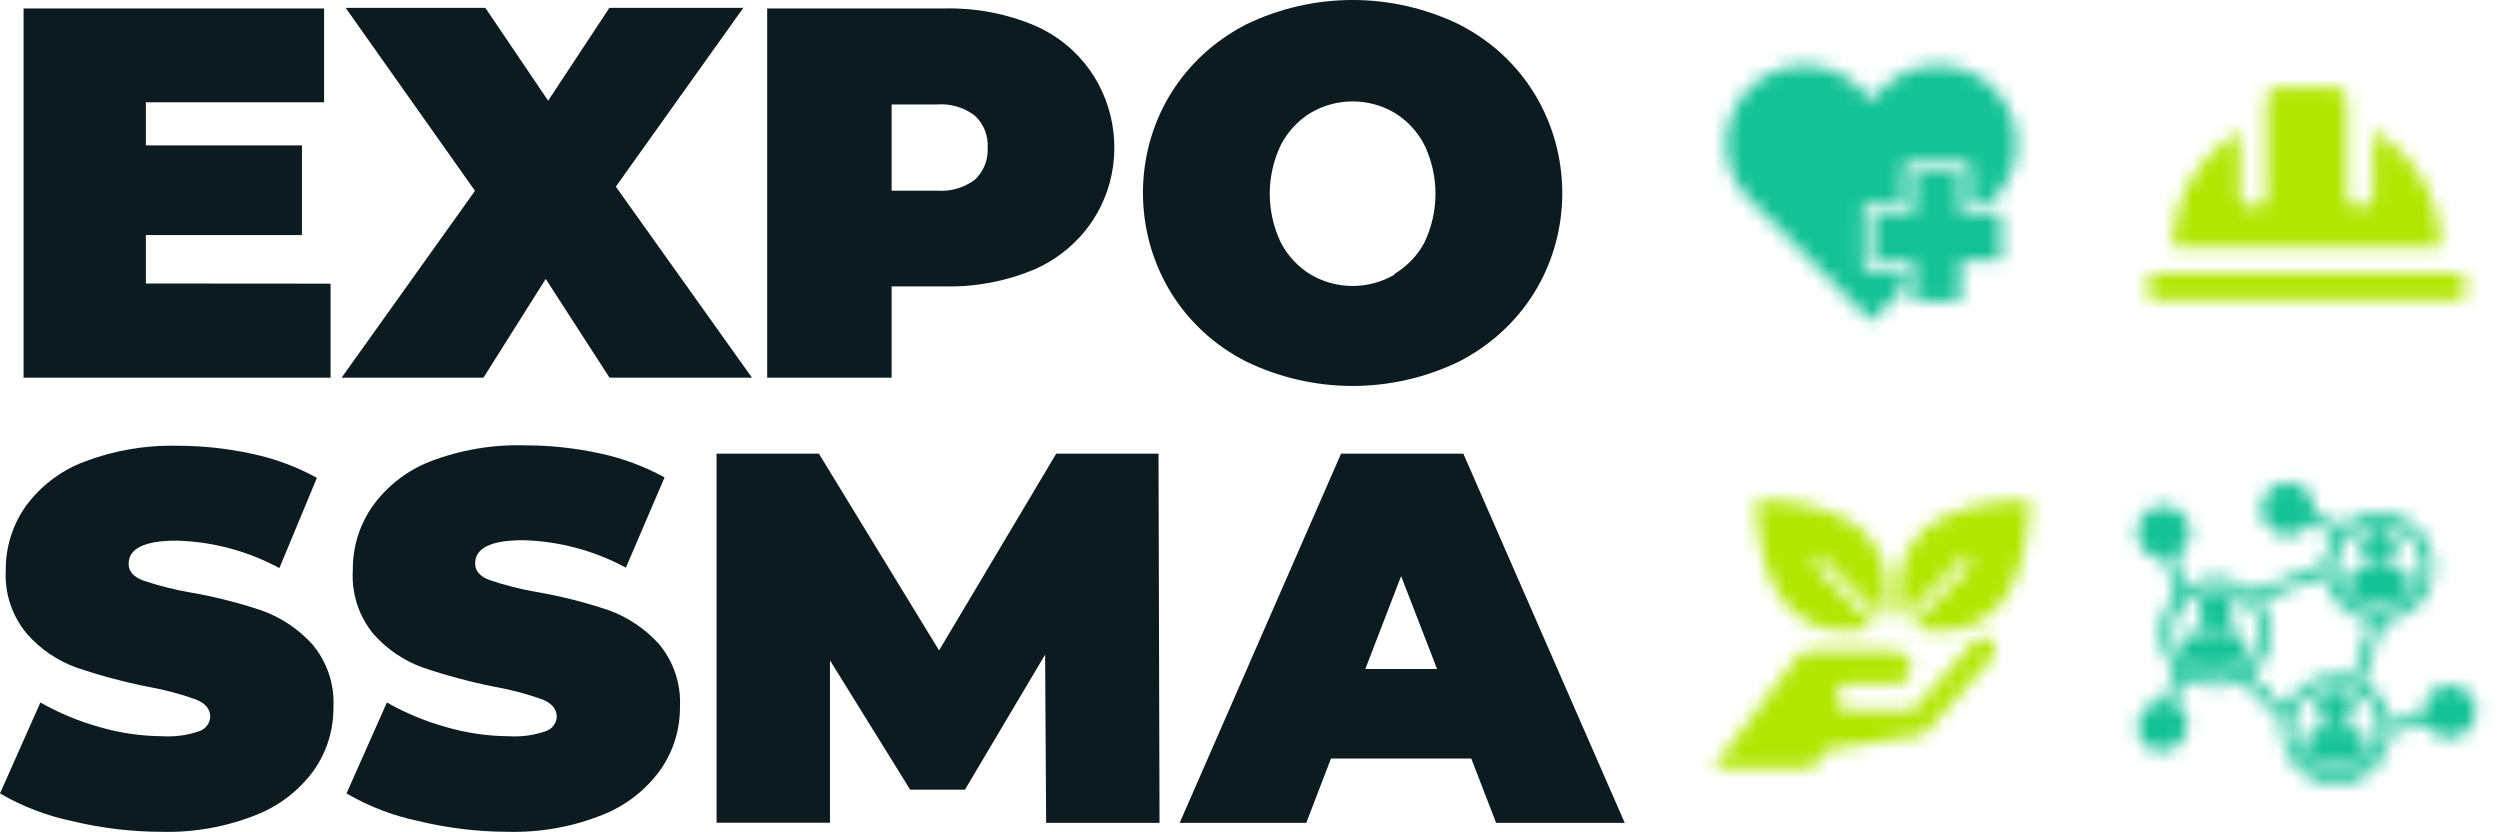 <?xml version="1.0" encoding="utf-8"?>
<svg viewBox="12.225 23.438 173.95 57.883" xmlns="http://www.w3.org/2000/svg">
  <defs>
    <mask id="mask" x="141.21" y="34.13" width="26.91" height="26.91" maskUnits="userSpaceOnUse">
      <g class="cls-12">
        <polygon points="160.87 46.14 157.59 46.14 157.59 48.97 154.76 48.97 154.76 52.24 157.59 52.24 157.59 55.08 160.87 55.08 160.87 52.24 163.7 52.24 163.7 48.97 160.87 48.97 160.87 46.14"/>
        <path d="M154.1,48.31h2.83V45.48h4.59v2.83h1.31l.33-.33a5.44,5.44,0,1,0-7.7-7.7l-.8.8-.79-.8a5.44,5.44,0,1,0-7.7,7.7l8.49,8.5,2.27-2.27V52.9H154.1Z"/>
      </g>
    </mask>
    <filter id="luminosity-noclip" x="141.21" y="34.13" width="26.91" height="26.91" filterUnits="userSpaceOnUse" color-interpolation-filters="sRGB">
      <feFlood flood-color="#fff" result="bg"/>
      <feBlend in="SourceGraphic" in2="bg"/>
    </filter>
    <mask id="mask-2" x="171.5" y="34.13" width="26.91" height="26.91" maskUnits="userSpaceOnUse">
      <g class="cls-11">
        <path d="M196.1,54.09a.93.93,0,0,1-.93.93H174.72a.93.93,0,0,1,0-1.86h20.45A.93.93,0,0,1,196.1,54.09Z"/>
        <path d="M194.24,51.3H175.65a9.24,9.24,0,0,1,4.65-8v4.33a.93.93,0,0,0,1.86,0v-6.5a.92.92,0,0,1,.93-.93h3.72a.93.93,0,0,1,.93.93v6.5a.93.93,0,0,0,1.86,0V43.26A9.21,9.21,0,0,1,194.24,51.3Z"/>
      </g>
    </mask>
    <filter id="luminosity-noclip-2" x="171.5" y="34.13" width="26.91" height="26.91" filterUnits="userSpaceOnUse" color-interpolation-filters="sRGB">
      <feFlood flood-color="#fff" result="bg"/>
      <feBlend in="SourceGraphic" in2="bg"/>
    </filter>
    <mask id="mask-3" x="141.21" y="64.76" width="26.91" height="26.91" maskUnits="userSpaceOnUse">
      <g class="cls-10">
        <path d="M154.93,77.71l-4.3-4.3.54-.54,4.29,4.3c.51-1.67,1.72-8-8.8-8.27C146.92,79.42,153.26,78.21,154.93,77.71Z"/>
        <path d="M156.86,77.17l4.29-4.3.54.54-4.29,4.3c1.67.5,8,1.71,8.27-8.81C155.14,69.16,156.36,75.5,156.86,77.17Z"/>
        <path d="M161.83,78.75l-4.31,4.82h-4.25a.93.93,0,1,1,0-1.85h3a1.14,1.14,0,0,0,0-2.28h-5.9a1.12,1.12,0,0,0-.91.46l-5.8,7.63h6.92l1-1.24,6.28-1a.85.85,0,0,0,.64-.28l4.57-5.1a.86.86,0,0,0-.07-1.21A.86.86,0,0,0,161.83,78.75Z"/>
      </g>
    </mask>
    <filter id="luminosity-noclip-3" x="141.21" y="64.76" width="26.91" height="26.91" filterUnits="userSpaceOnUse" color-interpolation-filters="sRGB">
      <feFlood flood-color="#fff" result="bg"/>
      <feBlend in="SourceGraphic" in2="bg"/>
    </filter>
    <mask id="mask-4" x="171.5" y="64.76" width="26.91" height="26.91" maskUnits="userSpaceOnUse">
      <path class="cls-1" d="M176.48,75.08a3.74,3.74,0,0,1,4.66.24l5.09-2a3.75,3.75,0,0,1,.73-2l-1.84-.75a1.57,1.57,0,0,1-.2.25,1.84,1.84,0,0,1-1.28.53,1.81,1.81,0,0,1-1.82-1.82,1.84,1.84,0,0,1,.53-1.28,1.82,1.82,0,0,1,1.29-.53,1.81,1.81,0,0,1,1.81,1.81,2,2,0,0,1,0,.35l2.09.85a3.76,3.76,0,0,1,5.13,5.49,3.68,3.68,0,0,1-2.38,1.09l-1.46,4.28a3.53,3.53,0,0,1,.83.62,3.77,3.77,0,0,1,1.07,2.16l2.36-.54c0-.06,0-.12,0-.19a1.81,1.81,0,0,1,.54-1.28,1.81,1.81,0,0,1,2.56,0l0,0a1.8,1.8,0,0,1,.52,1.26,1.83,1.83,0,0,1-.54,1.29,1.81,1.81,0,0,1-2.56,0,1.74,1.74,0,0,1-.29-.38l-2.58.59A3.75,3.75,0,0,1,187,88.67a3.76,3.76,0,0,1-3.76-3.76,4,4,0,0,1,0-.6l-2.84-2.84a3.75,3.75,0,0,1-4-.28l-.64,1.89a1.64,1.64,0,0,1,.5.36A1.81,1.81,0,0,1,173.75,86,1.82,1.82,0,0,1,175,82.9h0l.77-2.27a3.75,3.75,0,0,1,0-5L175.11,73H175a1.83,1.83,0,0,1-1.29-.54,1.81,1.81,0,0,1-.53-1.28A1.81,1.81,0,0,1,175,69.34a1.81,1.81,0,0,1,1.28,3.09,1.45,1.45,0,0,1-.47.34l.64,2.31Zm5.21.83a3.78,3.78,0,0,1-.37,4.9l-.26.23,2.43,2.44a3.84,3.84,0,0,1,.82-1.23,3.78,3.78,0,0,1,2.66-1.1,3.67,3.67,0,0,1,1.14.18l1.36-4a3.8,3.8,0,0,1-2.15-1.07,3.74,3.74,0,0,1-1.06-2.12l-4.57,1.77Zm4.36,8.93h1.85a1.27,1.27,0,1,1,0,2.54h-1.85a1.27,1.27,0,1,1,0-2.54Zm.92-2.65a1.28,1.28,0,0,1,.9.38l0,0a1.27,1.27,0,0,1,.35.88,1.25,1.25,0,0,1-.37.89,1.28,1.28,0,0,1-.9.38,1.28,1.28,0,0,1-1.27-1.27,1.25,1.25,0,0,1,.37-.9A1.28,1.28,0,0,1,187,82.19Zm0-.28a3,3,0,0,0-3,3,3,3,0,0,0,3,3,3,3,0,0,0,2.13-5.13,3,3,0,0,0-2.13-.88Zm2.09-8.38h1.85a1.27,1.27,0,1,1,0,2.54h-1.85a1.27,1.27,0,1,1,0-2.54Zm.92-2.65a1.26,1.26,0,1,1-.9.37l0,0A1.24,1.24,0,0,1,190,70.88Zm0-.28a3,3,0,0,0-3,3,3,3,0,0,0,3,3,3,3,0,0,0,3-3,3,3,0,0,0-3-3Zm-12.24,7.47h1.85a1.28,1.28,0,0,1,0,2.55h-1.85a1.28,1.28,0,1,1,0-2.55Zm.92-2.64a1.26,1.26,0,1,1-.9.37,1.27,1.27,0,0,1,.9-.37Zm0-.29a3,3,0,0,0-2.12,5.13,3,3,0,0,0,2.12.88,3.12,3.12,0,0,0,1.63-.47,3.2,3.2,0,0,0,.5-.41,3,3,0,0,0-2.13-5.13Z"/>
    </mask>
    <filter id="luminosity-noclip-4" x="171.5" y="64.76" width="26.91" height="26.91" filterUnits="userSpaceOnUse" color-interpolation-filters="sRGB">
      <feFlood flood-color="#fff" result="bg"/>
      <feBlend in="SourceGraphic" in2="bg"/>
    </filter>
    <style>.cls-1{filter:url(#luminosity-noclip-4);}.cls-2{fill:#727272;}.cls-3{fill:#0c1b20;}.cls-4{mask:url(#mask);}.cls-5{fill:#13c295;}.cls-6{mask:url(#mask-2);}.cls-7{fill:#b1e601;}.cls-8{mask:url(#mask-3);}.cls-9{mask:url(#mask-4);}.cls-10{filter:url(#luminosity-noclip-3);}.cls-11{filter:url(#luminosity-noclip-2);}.cls-12{filter:url(#luminosity-noclip);}</style>
  </defs>
  <path class="cls-3" d="M 35.225 43.175 L 35.225 49.715 L 13.865 49.715 L 13.865 24.025 L 34.775 24.025 L 34.775 30.555 L 22.375 30.555 L 22.375 33.555 L 33.235 33.555 L 33.235 39.795 L 22.375 39.795 L 22.375 43.165 L 35.225 43.175 Z" transform="matrix(1, 0, 0, 1, 0, -3.552713678800501e-15)"/>
  <path class="cls-3" d="M 54.635 49.715 L 50.195 42.845 L 45.865 49.715 L 35.995 49.715 L 45.275 36.715 L 36.275 23.985 L 45.995 23.985 L 50.365 30.445 L 54.625 23.985 L 63.945 23.985 L 55.075 36.425 L 64.545 49.715 L 54.635 49.715 Z" transform="matrix(1, 0, 0, 1, 0, -3.552713678800501e-15)"/>
  <path class="cls-3" d="M 84.175 25.195 C 90.718 28.024 91.746 36.874 86.025 41.127 C 85.452 41.553 84.831 41.912 84.175 42.195 C 82.213 43.014 80.101 43.413 77.975 43.365 L 74.265 43.365 L 74.265 49.715 L 65.605 49.715 L 65.605 24.025 L 77.975 24.025 C 80.101 23.978 82.213 24.376 84.175 25.195 Z M 80.065 35.935 C 80.671 35.361 80.994 34.549 80.945 33.715 C 80.998 32.881 80.675 32.067 80.065 31.495 C 79.313 30.914 78.372 30.633 77.425 30.705 L 74.265 30.705 L 74.265 36.705 L 77.425 36.705 C 78.369 36.779 79.308 36.505 80.065 35.935 Z" transform="matrix(1, 0, 0, 1, 0, -3.552713678800501e-15)"/>
  <path class="cls-3" d="M 98.895 48.575 C 89.881 43.936 89.269 31.278 97.794 25.791 C 98.151 25.561 98.518 25.349 98.895 25.155 C 103.594 22.866 109.086 22.866 113.785 25.155 C 122.799 29.795 123.411 42.453 114.886 47.94 C 114.529 48.169 114.162 48.381 113.785 48.575 C 109.086 50.865 103.594 50.865 98.895 48.575 Z M 109.255 42.495 C 110.132 41.969 110.851 41.216 111.335 40.315 C 112.362 38.168 112.362 35.672 111.335 33.525 C 110.861 32.601 110.141 31.826 109.255 31.285 C 107.455 30.231 105.225 30.231 103.425 31.285 C 102.539 31.826 101.819 32.601 101.345 33.525 C 100.318 35.672 100.318 38.168 101.345 40.315 C 101.822 41.234 102.541 42.006 103.425 42.545 C 105.225 43.599 107.455 43.599 109.255 42.545 L 109.255 42.495 Z" transform="matrix(1, 0, 0, 1, 0, -3.552713678800501e-15)"/>
  <path class="cls-3" d="M 17.225 80.565 C 15.466 80.198 13.778 79.549 12.225 78.645 L 15.035 72.315 C 16.329 73.052 17.71 73.627 19.145 74.025 C 20.565 74.439 22.036 74.654 23.515 74.665 C 24.386 74.719 25.26 74.6 26.085 74.315 C 26.523 74.172 26.828 73.775 26.855 73.315 C 26.855 72.775 26.515 72.375 25.855 72.105 C 24.775 71.72 23.664 71.426 22.535 71.225 C 20.841 70.887 19.171 70.439 17.535 69.885 C 16.209 69.404 15.026 68.596 14.095 67.535 C 13.064 66.301 12.538 64.722 12.625 63.115 C 12.61 61.54 13.085 59.999 13.985 58.705 C 15.003 57.293 16.41 56.209 18.035 55.585 C 20.123 54.781 22.349 54.397 24.585 54.455 C 26.33 54.455 28.07 54.643 29.775 55.015 C 31.348 55.35 32.864 55.912 34.275 56.685 L 31.665 62.965 C 29.465 61.777 27.015 61.122 24.515 61.055 C 22.285 61.055 21.175 61.595 21.175 62.675 C 21.175 63.185 21.505 63.575 22.175 63.825 C 23.238 64.187 24.328 64.465 25.435 64.655 C 27.131 64.947 28.803 65.369 30.435 65.915 C 31.774 66.395 32.976 67.195 33.935 68.245 C 34.978 69.47 35.512 71.049 35.425 72.655 C 35.44 74.222 34.965 75.753 34.065 77.035 C 33.042 78.442 31.636 79.525 30.015 80.155 C 27.926 80.982 25.691 81.377 23.445 81.315 C 21.349 81.31 19.262 81.058 17.225 80.565 Z" transform="matrix(1, 0, 0, 1, 0, -3.552713678800501e-15)"/>
  <path class="cls-3" d="M 41.335 80.565 C 39.576 80.198 37.888 79.549 36.335 78.645 L 39.145 72.315 C 40.439 73.052 41.82 73.627 43.255 74.025 C 44.675 74.439 46.146 74.654 47.625 74.665 C 48.496 74.72 49.37 74.601 50.195 74.315 C 50.633 74.172 50.938 73.775 50.965 73.315 C 50.965 72.775 50.625 72.375 49.965 72.105 C 48.885 71.72 47.774 71.426 46.645 71.225 C 44.951 70.889 43.281 70.441 41.645 69.885 C 40.315 69.407 39.127 68.598 38.195 67.535 C 37.174 66.286 36.667 64.695 36.775 63.085 C 36.76 61.51 37.235 59.969 38.135 58.675 C 39.139 57.271 40.528 56.187 42.135 55.555 C 44.251 54.74 46.508 54.355 48.775 54.425 C 50.52 54.425 52.26 54.613 53.965 54.985 C 55.538 55.32 57.054 55.882 58.465 56.655 L 55.775 62.935 C 53.575 61.747 51.125 61.092 48.625 61.025 C 46.395 61.025 45.285 61.565 45.285 62.645 C 45.285 63.155 45.615 63.545 46.285 63.795 C 47.348 64.157 48.438 64.435 49.545 64.625 C 51.241 64.917 52.913 65.339 54.545 65.885 C 55.884 66.365 57.086 67.165 58.045 68.215 C 59.088 69.44 59.622 71.019 59.535 72.625 C 59.55 74.192 59.075 75.723 58.175 77.005 C 57.166 78.405 55.778 79.487 54.175 80.125 C 52.073 80.969 49.82 81.374 47.555 81.315 C 45.459 81.309 43.372 81.058 41.335 80.565 Z" transform="matrix(1, 0, 0, 1, 0, -3.552713678800501e-15)"/>
  <path class="cls-3" d="M 85.015 80.695 L 84.945 68.985 L 79.365 78.385 L 75.555 78.385 L 69.975 69.385 L 69.975 80.685 L 62.085 80.685 L 62.085 55.005 L 69.205 55.005 L 77.565 68.695 L 85.715 55.005 L 92.835 55.005 L 92.905 80.695 L 85.015 80.695 Z" transform="matrix(1, 0, 0, 1, 0, -3.552713678800501e-15)"/>
  <path class="cls-3" d="M 114.595 76.215 L 104.835 76.215 L 103.115 80.695 L 94.305 80.695 L 105.535 55.005 L 114.045 55.005 L 125.275 80.695 L 116.325 80.695 L 114.595 76.215 Z M 112.215 69.985 L 109.715 63.525 L 107.225 69.985 L 112.215 69.985 Z" transform="matrix(1, 0, 0, 1, 0, -3.552713678800501e-15)"/>
  <g class="cls-4" transform="matrix(1, 0, 0, 1, -12.225, -10.684)">
    <polygon class="cls-5" points="168.12 40.19 168.12 35.48 166.77 34.13 142.56 34.13 141.21 35.48 141.21 50.94 141.21 50.94 141.21 54.98 141.21 54.98 141.21 59.69 142.56 61.04 166.77 61.04 168.12 59.69 168.12 44.23 168.12 44.23 168.12 40.19 168.12 40.19"/>
  </g>
  <g class="cls-6" transform="matrix(1, 0, 0, 1, -12.225, -10.684)">
    <polygon class="cls-7" points="198.4 40.19 198.4 35.48 197.05 34.13 172.85 34.13 171.5 35.48 171.5 50.94 171.5 50.94 171.5 54.98 171.5 54.98 171.5 59.69 172.85 61.04 197.05 61.04 198.4 59.69 198.4 44.23 198.4 44.23 198.4 40.19 198.4 40.19"/>
  </g>
  <g class="cls-8" transform="matrix(1, 0, 0, 1, -12.225, -10.684)">
    <polygon class="cls-7" points="168.12 70.82 168.12 66.11 166.77 64.76 142.56 64.76 141.21 66.11 141.21 81.58 141.21 81.58 141.21 85.61 141.21 85.61 141.21 90.32 142.56 91.67 166.77 91.67 168.12 90.32 168.12 74.86 168.12 74.86 168.12 70.82 168.12 70.82"/>
  </g>
  <g class="cls-9" transform="matrix(1, 0, 0, 1, -12.225, -10.684)">
    <polygon class="cls-5" points="198.4 70.82 198.4 66.11 197.05 64.76 172.85 64.76 171.5 66.11 171.5 81.58 171.5 81.58 171.5 85.61 171.5 85.61 171.5 90.32 172.85 91.67 197.05 91.67 198.4 90.32 198.4 74.86 198.4 74.86 198.4 70.82 198.4 70.82"/>
  </g>
</svg>